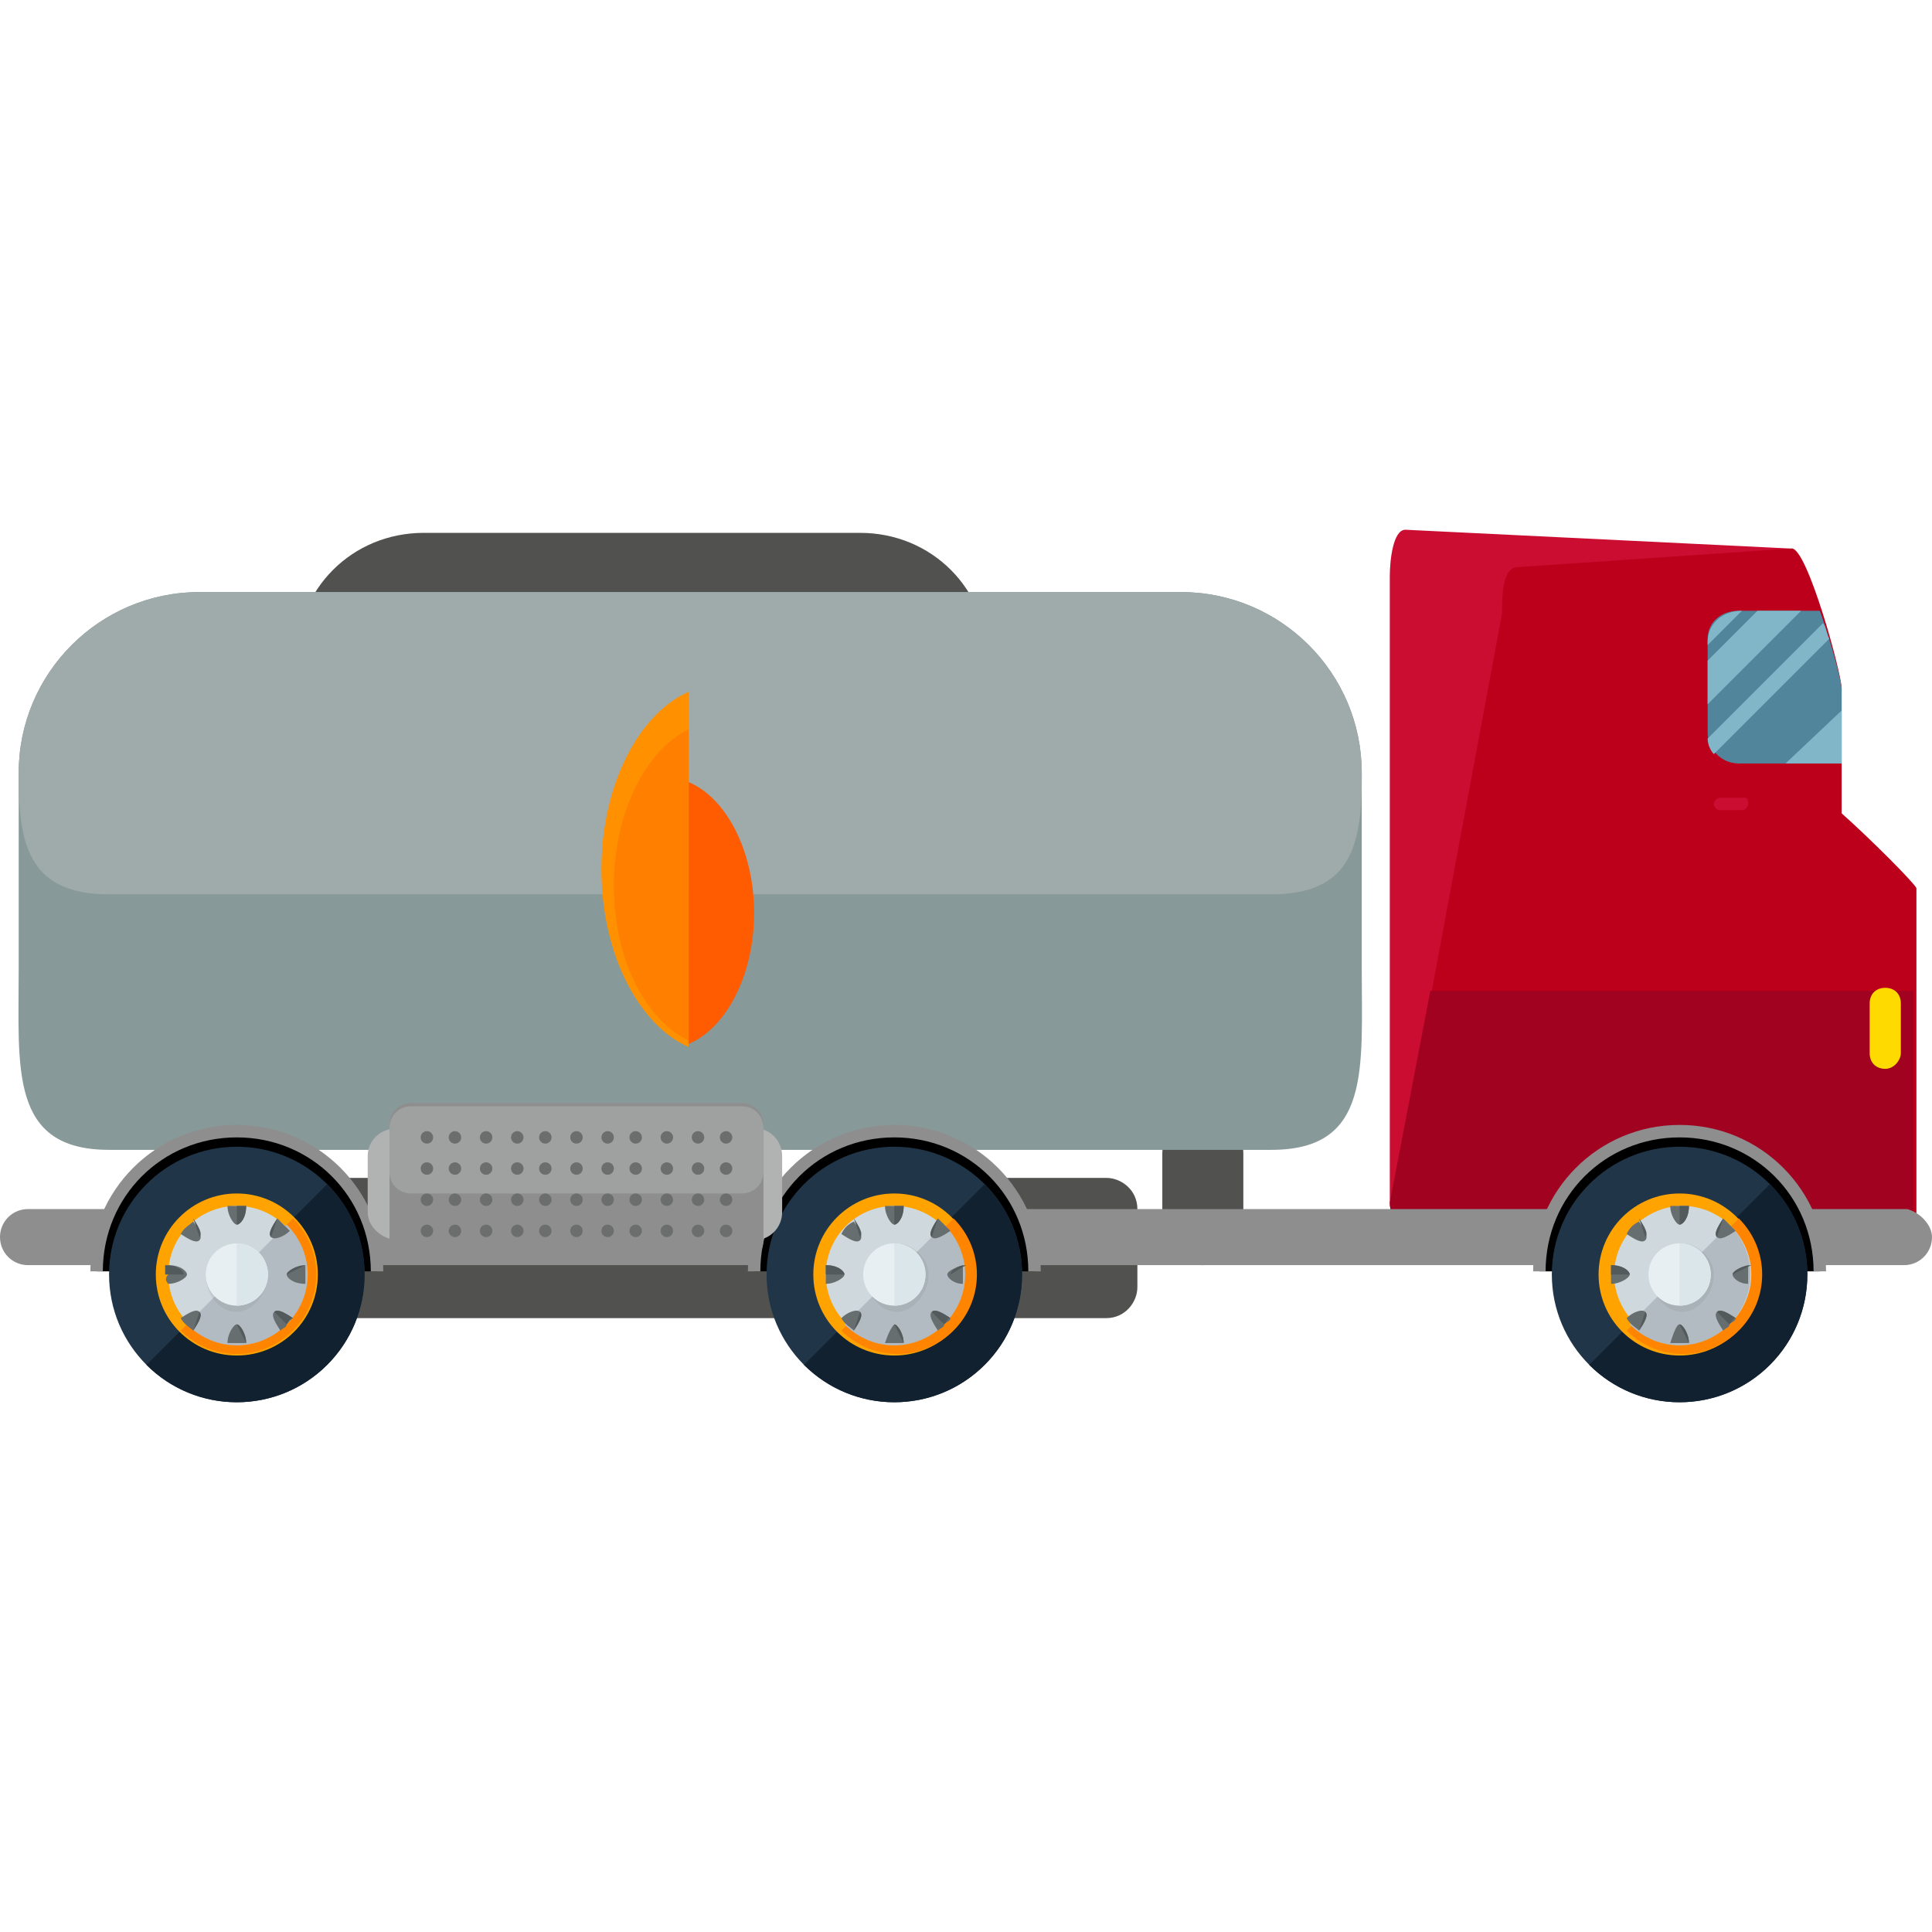 <?xml version="1.0" encoding="iso-8859-1"?>
<!-- Uploaded to: SVG Repo, www.svgrepo.com, Generator: SVG Repo Mixer Tools -->
<svg height="800px" width="800px" version="1.1" id="Layer_1" xmlns="http://www.w3.org/2000/svg" xmlns:xlink="http://www.w3.org/1999/xlink" 
	 viewBox="0 0 496 496" xml:space="preserve">
<g>
	<path style="fill:#515150;" d="M319.2,314.4c0,5.6-4.8,10.4-10.4,10.4l0,0c-5.6,0-10.4-4.8-10.4-10.4V296c0-5.6,4.8-10.4,10.4-10.4
		l0,0c5.6,0,10.4,4.8,10.4,10.4V314.4z"/>
	<path style="fill:#515150;" d="M253.6,169.6c0,18.4-14.4,32.8-32.8,32.8h-112C90.4,202.4,76,188,76,169.6l0,0
		c0-18.4,14.4-32.8,32.8-32.8h112C239.2,136.8,253.6,151.2,253.6,169.6L253.6,169.6z"/>
</g>
<path style="fill:#879998;" d="M349.6,248.8c0,25.6,2.4,46.4-23.2,46.4H28c-25.6,0-23.2-20.8-23.2-46.4v-50.4
	c0-25.6,20.8-46.4,46.4-46.4h252c25.6,0,46.4,20.8,46.4,46.4V248.8z"/>
<path style="fill:#9FAAAA;" d="M303.2,152h-252c-25.6,0-46.4,20.8-46.4,46.4v1.6c0,17.6,3.2,29.6,23.2,29.6h298.4
	c20,0,23.2-12,23.2-29.6v-1.6C349.6,172.8,328.8,152,303.2,152z"/>
<path style="fill:#515150;" d="M292,330.4c0,4-3.2,8-8,8H44c-4,0-8-3.2-8-8v-20c0-4,3.2-8,8-8h240c4,0,8,3.2,8,8V330.4z"/>
<path style="fill:#CC0D32;" d="M472.8,308.8c0,4-3.2,7.2-7.2,7.2H364c-4,0-7.2-3.2-7.2-7.2V148c0-4,0.8-12,4-12l98.4,4.8
	c4,0,12.8,32,12.8,36v132H472.8z"/>
<path style="fill:#BC001B;" d="M472.8,208.8v-32c0-4-8.8-36-12.8-36l-70.4,4.8c-4,0-4,8-4,12l-28,150.4c0,4,3.2,7.2,7.2,7.2h48.8
	l-0.8,3.2c0,2.4,2.4,4.8,4.8,4.8h69.6c2.4,0,4.8-2.4,4.8-4.8V228C491.2,226.4,480,215.2,472.8,208.8z"/>
<path style="fill:#A00220;" d="M367.2,254.4l-10.4,54.4c0,4,3.2,7.2,7.2,7.2h48.8l-0.8,3.2c0,2.4,2.4,4.8,4.8,4.8h69.6
	c2.4,0,4.8-2.4,4.8-4.8v-64.8L367.2,254.4L367.2,254.4z"/>
<path style="fill:#8E8E8E;" d="M496,317.6c0,4-3.2,7.2-7.2,7.2H7.2c-4,0-7.2-3.2-7.2-7.2l0,0c0-4,3.2-7.2,7.2-7.2h482.4
	C492.8,311.2,496,314.4,496,317.6L496,317.6z"/>
<path d="M24.8,326.4c0-20,16-36,36-36s36,16,36,36"/>
<path style="fill:#8E8E8E;" d="M98.4,326.4h-3.2c0-19.2-15.2-34.4-34.4-34.4s-34.4,15.2-34.4,34.4h-3.2c0-20.8,16.8-37.6,37.6-37.6
	S98.4,305.6,98.4,326.4z"/>
<circle style="fill:#203547;" cx="60.8" cy="327.2" r="32.8"/>
<path style="fill:#122130;" d="M84,304c12.8,12.8,12.8,33.6,0,46.4s-33.6,12.8-46.4,0"/>
<circle style="fill:#FFA300;" cx="60.8" cy="327.2" r="20.8"/>
<path style="fill:#FF8500;" d="M75.2,312.8c8,8,8,20.8,0,28.8s-20.8,8-28.8,0"/>
<circle style="fill:#CED8DD;" cx="60.8" cy="327.2" r="17.6"/>
<path style="fill:#B2BBC1;" d="M73.6,314.4c7.2,7.2,7.2,18.4,0,25.6s-18.4,7.2-25.6,0"/>
<path style="opacity:0.2;fill:#888F91;enable-background:new    ;" d="M68.8,327.2c0,4.8-4,9.6-8,9.6c-4.8,0-8-4.8-8-9.6
	c0-4.8,4-8,8-8C65.6,319.2,68.8,323.2,68.8,327.2z"/>
<circle style="fill:#E7EFF2;" cx="60.8" cy="327.2" r="8"/>
<path style="fill:#DAE6EA;" d="M60.8,319.2c4.8,0,8,4,8,8c0,4.8-4,8-8,8"/>
<path style="fill:#666E70;" d="M60.8,309.6c-0.8,0-1.6,0-2.4,0c0,2.4,1.6,4.8,2.4,4.8s2.4-1.6,2.4-4.8
	C62.4,309.6,61.6,309.6,60.8,309.6z"/>
<path style="fill:#535A5B;" d="M60.8,314.4c0.8,0,2.4-1.6,2.4-4.8c-0.8,0-1.6,0-2.4,0"/>
<path style="fill:#666E70;" d="M58.4,344.8c1.6,0,3.2,0,4.8,0c0-2.4-1.6-4.8-2.4-4.8S58.4,342.4,58.4,344.8z"/>
<path style="fill:#535A5B;" d="M63.2,344.8c0-2.4-1.6-4.8-2.4-4.8"/>
<path style="fill:#666E70;" d="M46.4,316.8c2.4,1.6,4,2.4,4.8,1.6s0-2.4-1.6-4.8C48.8,314.4,47.2,315.2,46.4,316.8z"/>
<path style="fill:#535A5B;" d="M51.2,317.6c0.8-0.8,0-2.4-1.6-4.8"/>
<path style="fill:#666E70;" d="M75.2,338.4c-2.4-1.6-4-2.4-4.8-1.6s0,2.4,1.6,4.8c0.8-0.8,1.6-0.8,1.6-1.6
	C73.6,339.2,74.4,339.2,75.2,338.4z"/>
<path style="fill:#535A5B;" d="M73.6,340c0.8-0.8,0.8-1.6,1.6-1.6c-2.4-1.6-4-2.4-4.8-1.6"/>
<path style="fill:#666E70;" d="M43.2,329.6c2.4,0,4.8-1.6,4.8-2.4s-1.6-2.4-4.8-2.4c0,0.8,0,1.6,0,2.4
	C42.4,328,42.4,328.8,43.2,329.6z"/>
<path style="fill:#535A5B;" d="M47.2,327.2c0-0.8-1.6-2.4-4.8-2.4c0,0.8,0,1.6,0,2.4"/>
<path style="fill:#666E70;" d="M73.6,327.2c0,0.8,1.6,2.4,4.8,2.4c0-1.6,0-3.2,0-4.8C76,325.6,73.6,326.4,73.6,327.2z"/>
<path style="fill:#535A5B;" d="M78.4,324.8c-2.4,0-4.8,1.6-4.8,2.4"/>
<path style="fill:#666E70;" d="M46.4,338.4c0.8,1.6,2.4,2.4,3.2,3.2c1.6-2.4,2.4-4,1.6-4.8C50.4,336,48.8,336.8,46.4,338.4z"/>
<path style="fill:#535A5B;" d="M49.6,341.6c1.6-2.4,2.4-4,1.6-4.8"/>
<path style="fill:#666E70;" d="M71.2,312.8c-1.6,2.4-2.4,4-1.6,4.8s3.2,0,4.8-1.6C73.6,315.2,72.8,314.4,71.2,312.8z"/>
<path style="fill:#535A5B;" d="M71.2,312.8c-1.6,2.4-2.4,4-1.6,4.8"/>
<path d="M193.6,326.4c0-20,16-36,36-36s36,16,36,36"/>
<path style="fill:#8E8E8E;" d="M267.2,326.4H264c0-19.2-15.2-34.4-34.4-34.4s-34.4,15.2-34.4,34.4H192c0-20.8,16.8-37.6,37.6-37.6
	S267.2,305.6,267.2,326.4z"/>
<circle style="fill:#203547;" cx="229.6" cy="327.2" r="32.8"/>
<path style="fill:#122130;" d="M252.8,304c12.8,12.8,12.8,33.6,0,46.4c-12.8,12.8-33.6,12.8-46.4,0"/>
<circle style="fill:#FFA300;" cx="229.6" cy="327.2" r="20.8"/>
<path style="fill:#FF8500;" d="M244.8,312.8c8,8,8,20.8,0,28.8c-8,8-20.8,8-28.8,0"/>
<circle style="fill:#CED8DD;" cx="229.6" cy="327.2" r="17.6"/>
<path style="fill:#B2BBC1;" d="M242.4,314.4c7.2,7.2,7.2,18.4,0,25.6c-7.2,7.2-18.4,7.2-25.6,0"/>
<path style="opacity:0.2;fill:#888F91;enable-background:new    ;" d="M238.4,327.2c0,4.8-4,9.6-8,9.6c-4.8,0-8-4.8-8-9.6
	c0-4.8,4-8,8-8S238.4,323.2,238.4,327.2z"/>
<circle style="fill:#E7EFF2;" cx="229.6" cy="327.2" r="8"/>
<path style="fill:#DAE6EA;" d="M229.6,319.2c4.8,0,8,4,8,8c0,4.8-4,8-8,8"/>
<path style="fill:#666E70;" d="M229.6,309.6c-0.8,0-1.6,0-2.4,0c0,2.4,1.6,4.8,2.4,4.8c0.8,0,2.4-1.6,2.4-4.8
	C231.2,309.6,230.4,309.6,229.6,309.6z"/>
<path style="fill:#535A5B;" d="M229.6,314.4c0.8,0,2.4-1.6,2.4-4.8c-0.8,0-1.6,0-2.4,0"/>
<path style="fill:#666E70;" d="M227.2,344.8c1.6,0,3.2,0,4.8,0c0-2.4-1.6-4.8-2.4-4.8C228.8,340.8,228,342.4,227.2,344.8z"/>
<path style="fill:#535A5B;" d="M232,344.8c0-2.4-1.6-4.8-2.4-4.8"/>
<path style="fill:#666E70;" d="M216,316.8c2.4,1.6,4,2.4,4.8,1.6s0-2.4-1.6-4.8C217.6,314.4,216.8,315.2,216,316.8z"/>
<path style="fill:#535A5B;" d="M220.8,317.6c0.8-0.8,0-2.4-1.6-4.8"/>
<path style="fill:#666E70;" d="M244,338.4c-2.4-1.6-4-2.4-4.8-1.6s0,2.4,1.6,4.8c0.8-0.8,1.6-0.8,1.6-1.6
	C243.2,339.2,244,339.2,244,338.4z"/>
<path style="fill:#535A5B;" d="M242.4,340c0.8-0.8,0.8-1.6,1.6-1.6c-2.4-1.6-4-2.4-4.8-1.6"/>
<path style="fill:#666E70;" d="M212,329.6c2.4,0,4.8-1.6,4.8-2.4s-1.6-2.4-4.8-2.4c0,0.8,0,1.6,0,2.4S212,328.8,212,329.6z"/>
<path style="fill:#535A5B;" d="M216.8,327.2c0-0.8-1.6-2.4-4.8-2.4c0,0.8,0,1.6,0,2.4"/>
<path style="fill:#666E70;" d="M243.2,327.2c0,0.8,1.6,2.4,4,2.4c0-1.6,0-3.2,0-4.8C244.8,325.6,243.2,326.4,243.2,327.2z"/>
<path style="fill:#535A5B;" d="M248,324.8c-2.4,0-4,1.6-4,2.4"/>
<path style="fill:#666E70;" d="M216,338.4c0.8,1.6,2.4,2.4,3.2,3.2c1.6-2.4,2.4-4,1.6-4.8C220,336,217.6,336.8,216,338.4z"/>
<path style="fill:#535A5B;" d="M219.2,341.6c1.6-2.4,2.4-4,1.6-4.8"/>
<path style="fill:#666E70;" d="M240.8,312.8c-1.6,2.4-2.4,4-1.6,4.8c0.8,0.8,2.4,0,4.8-1.6C243.2,315.2,242.4,314.4,240.8,312.8z"/>
<path style="fill:#535A5B;" d="M240.8,312.8c-1.6,2.4-2.4,4-1.6,4.8"/>
<path d="M395.2,326.4c0-20,16-36,36-36s36,16,36,36"/>
<path style="fill:#8E8E8E;" d="M468.8,326.4h-3.2c0-19.2-15.2-34.4-34.4-34.4c-19.2,0-34.4,15.2-34.4,34.4h-3.2
	c0-20.8,16.8-37.6,37.6-37.6S468.8,305.6,468.8,326.4z"/>
<circle style="fill:#203547;" cx="431.2" cy="327.2" r="32.8"/>
<path style="fill:#122130;" d="M454.4,304c12.8,12.8,12.8,33.6,0,46.4s-33.6,12.8-46.4,0"/>
<circle style="fill:#FFA300;" cx="431.2" cy="327.2" r="20.8"/>
<path style="fill:#FF8500;" d="M446.4,312.8c8,8,8,20.8,0,28.8s-20.8,8-28.8,0"/>
<path style="fill:#CED8DD;" d="M449.6,327.2c0,9.6-8,17.6-17.6,17.6s-17.6-8-17.6-17.6s8-17.6,17.6-17.6S449.6,317.6,449.6,327.2z"
	/>
<path style="fill:#B2BBC1;" d="M444,314.4c7.2,7.2,7.2,18.4,0,25.6s-18.4,7.2-25.6,0"/>
<path style="opacity:0.2;fill:#888F91;enable-background:new    ;" d="M440,327.2c0,4.8-4,9.6-8,9.6c-4.8,0-8-4.8-8-9.6
	c0-4.8,4-8,8-8S440,323.2,440,327.2z"/>
<circle style="fill:#E7EFF2;" cx="431.2" cy="327.2" r="8"/>
<path style="fill:#DAE6EA;" d="M431.2,319.2c4.8,0,8,4,8,8c0,4.8-4,8-8,8"/>
<path style="fill:#666E70;" d="M431.2,309.6c-0.8,0-1.6,0-2.4,0c0,2.4,1.6,4.8,2.4,4.8s2.4-1.6,2.4-4.8
	C432.8,309.6,432,309.6,431.2,309.6z"/>
<path style="fill:#535A5B;" d="M431.2,314.4c0.8,0,2.4-1.6,2.4-4.8c-0.8,0-1.6,0-2.4,0"/>
<path style="fill:#666E70;" d="M428.8,344.8c1.6,0,3.2,0,4.8,0c0-2.4-1.6-4.8-2.4-4.8S429.6,342.4,428.8,344.8z"/>
<path style="fill:#535A5B;" d="M433.6,344.8c0-2.4-1.6-4.8-2.4-4.8"/>
<path style="fill:#666E70;" d="M417.6,316.8c2.4,1.6,4,2.4,4.8,1.6s0-2.4-1.6-4.8C419.2,314.4,418.4,315.2,417.6,316.8z"/>
<path style="fill:#535A5B;" d="M422.4,317.6c0.8-0.8,0-2.4-1.6-4.8"/>
<path style="fill:#666E70;" d="M445.6,338.4c-2.4-1.6-4-2.4-4.8-1.6s0,2.4,1.6,4.8c0.8-0.8,1.6-0.8,1.6-1.6
	C444.8,339.2,445.6,339.2,445.6,338.4z"/>
<path style="fill:#535A5B;" d="M444,340c0.8-0.8,0.8-1.6,1.6-1.6c-2.4-1.6-4-2.4-4.8-1.6"/>
<path style="fill:#666E70;" d="M413.6,329.6c2.4,0,4.8-1.6,4.8-2.4s-1.6-2.4-4.8-2.4c0,0.8,0,1.6,0,2.4S413.6,328.8,413.6,329.6z"/>
<path style="fill:#535A5B;" d="M418.4,327.2c0-0.8-1.6-2.4-4.8-2.4c0,0.8,0,1.6,0,2.4"/>
<path style="fill:#666E70;" d="M444.8,327.2c0,0.8,1.6,2.4,4,2.4c0-1.6,0-3.2,0-4.8C446.4,325.6,444.8,326.4,444.8,327.2z"/>
<path style="fill:#535A5B;" d="M449.6,324.8c-2.4,0-4.8,1.6-4.8,2.4"/>
<path style="fill:#666E70;" d="M417.6,338.4c0.8,1.6,2.4,2.4,3.2,3.2c1.6-2.4,2.4-4,1.6-4.8C421.6,336,419.2,336.8,417.6,338.4z"/>
<path style="fill:#535A5B;" d="M420.8,341.6c1.6-2.4,2.4-4,1.6-4.8"/>
<path style="fill:#666E70;" d="M442.4,312.8c-1.6,2.4-2.4,4-1.6,4.8s2.4,0,4.8-1.6C444.8,315.2,444,314.4,442.4,312.8z"/>
<path style="fill:#535A5B;" d="M442.4,312.8c-1.6,2.4-2.4,4-1.6,4.8"/>
<path style="fill:#51859B;" d="M438.4,164v24c0,4,3.2,8,8,8h26.4v-19.2c0-1.6-2.4-11.2-5.6-20h-20.8
	C441.6,156.8,438.4,160,438.4,164z"/>
<g>
	<path style="fill:#81B6C9;" d="M468,160l-29.6,29.6c0,1.6,0.8,3.2,1.6,4l29.6-29.6C468.8,162.4,468.8,160.8,468,160z"/>
	<polygon style="fill:#81B6C9;" points="458.4,196 472.8,196 472.8,182.4 	"/>
	<path style="fill:#81B6C9;" d="M447.2,156.8L447.2,156.8c-4.8,0-8.8,3.2-8.8,8v0.8L447.2,156.8z"/>
	<polygon style="fill:#81B6C9;" points="462.4,156.8 451.2,156.8 438.4,169.6 438.4,180.8 	"/>
</g>
<path style="fill:#CC0D32;" d="M448.8,206.4c0,0.8-0.8,1.6-1.6,1.6h-5.6c-0.8,0-1.6-0.8-1.6-1.6l0,0c0-0.8,0.8-1.6,1.6-1.6h6.4
	C448.8,204.8,448.8,205.6,448.8,206.4L448.8,206.4z"/>
<path style="fill:#FFDA00;" d="M488,270.4c0,1.6-1.6,4-4,4l0,0c-2.4,0-4-1.6-4-4v-12.8c0-2.4,1.6-4,4-4l0,0c2.4,0,4,1.6,4,4V270.4z"
	/>
<path style="fill:#B1B2B2;" d="M102.4,318.4c-4,0-8-3.2-8-7.2v-14.4c0-4,3.2-7.2,8-7.2h91.2c4,0,7.2,3.2,7.2,7.2v14.4
	c0,4-3.2,7.2-7.2,7.2H102.4z"/>
<path style="fill:#8E8E8E;" d="M196,318.4c0,3.2-2.4,5.6-5.6,5.6h-84.8c-3.2,0-5.6-2.4-5.6-5.6v-29.6c0-3.2,2.4-5.6,5.6-5.6h84.8
	c3.2,0,5.6,2.4,5.6,5.6V318.4z"/>
<path style="fill:#9FA0A0;" d="M190.4,284h-84.8c-3.2,0-5.6,2.4-5.6,5.6v11.2c0,3.2,2.4,5.6,5.6,5.6h84.8c3.2,0,5.6-2.4,5.6-5.6
	v-11.2C196,286.4,193.6,284,190.4,284z"/>
<g>
	<circle style="fill:#6C6D6D;" cx="186.4" cy="292" r="1.6"/>
	<circle style="fill:#6C6D6D;" cx="186.4" cy="300" r="1.6"/>
	<circle style="fill:#6C6D6D;" cx="186.4" cy="308" r="1.6"/>
	<circle style="fill:#6C6D6D;" cx="186.4" cy="316" r="1.6"/>
	<circle style="fill:#6C6D6D;" cx="179.2" cy="292" r="1.6"/>
	<circle style="fill:#6C6D6D;" cx="179.2" cy="300" r="1.6"/>
	<circle style="fill:#6C6D6D;" cx="179.2" cy="308" r="1.6"/>
	<circle style="fill:#6C6D6D;" cx="179.2" cy="316" r="1.6"/>
	<circle style="fill:#6C6D6D;" cx="171.2" cy="292" r="1.6"/>
	<circle style="fill:#6C6D6D;" cx="171.2" cy="300" r="1.6"/>
	<circle style="fill:#6C6D6D;" cx="171.2" cy="308" r="1.6"/>
	<circle style="fill:#6C6D6D;" cx="171.2" cy="316" r="1.6"/>
	<circle style="fill:#6C6D6D;" cx="163.2" cy="292" r="1.6"/>
	<circle style="fill:#6C6D6D;" cx="163.2" cy="300" r="1.6"/>
	<circle style="fill:#6C6D6D;" cx="163.2" cy="308" r="1.6"/>
	<circle style="fill:#6C6D6D;" cx="163.2" cy="316" r="1.6"/>
	<circle style="fill:#6C6D6D;" cx="156" cy="292" r="1.6"/>
	<circle style="fill:#6C6D6D;" cx="156" cy="300" r="1.6"/>
	<circle style="fill:#6C6D6D;" cx="156" cy="308" r="1.6"/>
	<circle style="fill:#6C6D6D;" cx="156" cy="316" r="1.6"/>
	<circle style="fill:#6C6D6D;" cx="148" cy="292" r="1.6"/>
	<circle style="fill:#6C6D6D;" cx="148" cy="300" r="1.6"/>
	<circle style="fill:#6C6D6D;" cx="148" cy="308" r="1.6"/>
	<circle style="fill:#6C6D6D;" cx="148" cy="316" r="1.6"/>
	<circle style="fill:#6C6D6D;" cx="140" cy="292" r="1.6"/>
	<circle style="fill:#6C6D6D;" cx="140" cy="300" r="1.6"/>
	<circle style="fill:#6C6D6D;" cx="140" cy="308" r="1.6"/>
	<circle style="fill:#6C6D6D;" cx="140" cy="316" r="1.6"/>
	<circle style="fill:#6C6D6D;" cx="132.8" cy="292" r="1.6"/>
	<circle style="fill:#6C6D6D;" cx="132.8" cy="300" r="1.6"/>
	<circle style="fill:#6C6D6D;" cx="132.8" cy="308" r="1.6"/>
	<circle style="fill:#6C6D6D;" cx="132.8" cy="316" r="1.6"/>
	<circle style="fill:#6C6D6D;" cx="124.8" cy="292" r="1.6"/>
	<circle style="fill:#6C6D6D;" cx="124.8" cy="300" r="1.6"/>
	<circle style="fill:#6C6D6D;" cx="124.8" cy="308" r="1.6"/>
	<circle style="fill:#6C6D6D;" cx="124.8" cy="316" r="1.6"/>
	<circle style="fill:#6C6D6D;" cx="116.8" cy="292" r="1.6"/>
	<circle style="fill:#6C6D6D;" cx="116.8" cy="300" r="1.6"/>
	<circle style="fill:#6C6D6D;" cx="116.8" cy="308" r="1.6"/>
	<circle style="fill:#6C6D6D;" cx="116.8" cy="316" r="1.6"/>
	<circle style="fill:#6C6D6D;" cx="109.6" cy="292" r="1.6"/>
	<circle style="fill:#6C6D6D;" cx="109.6" cy="300" r="1.6"/>
	<circle style="fill:#6C6D6D;" cx="109.6" cy="308" r="1.6"/>
	<circle style="fill:#6C6D6D;" cx="109.6" cy="316" r="1.6"/>
</g>
<path style="fill:#FF9100;" d="M176.8,177.6c-12.8,5.6-22.4,24-22.4,45.6s9.6,40,22.4,45.6V177.6z"/>
<path style="fill:#FF5B00;" d="M176.8,200.8c9.6,4,16.8,17.6,16.8,33.6s-7.2,29.6-16.8,33.6V200.8z"/>
<path style="fill:#FF7F00;" d="M157.6,227.2c0,19.2,8,34.4,19.2,40v-80C165.6,192.8,157.6,208.8,157.6,227.2z"/>
</svg>